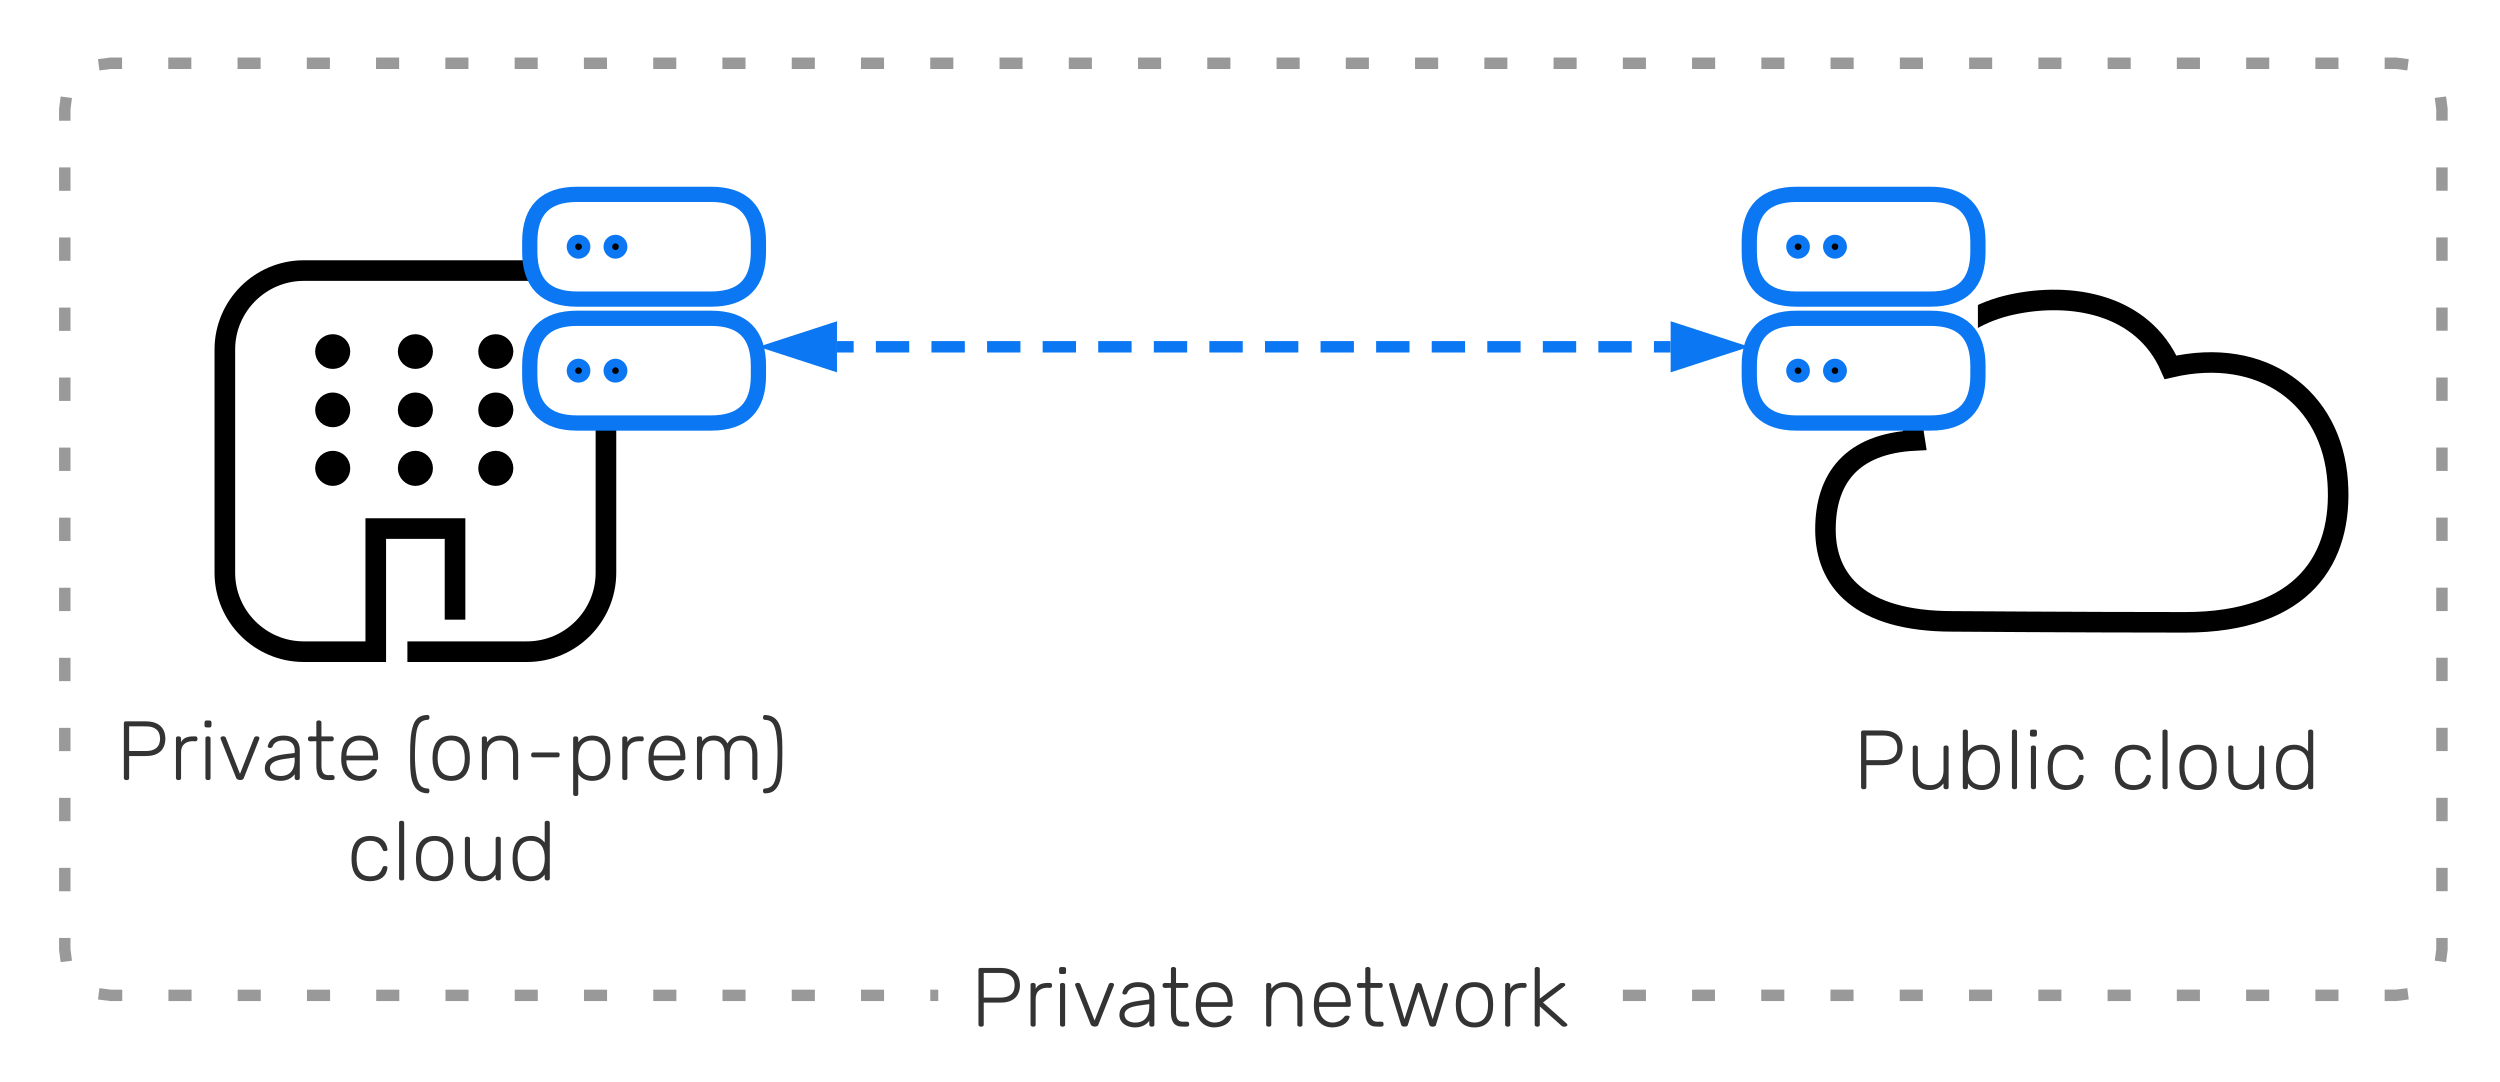<svg xmlns="http://www.w3.org/2000/svg" xmlns:xlink="http://www.w3.org/1999/xlink" xmlns:lucid="lucid" width="656" height="284"><g transform="translate(-301 -409)" lucid:page-tab-id="0_0"><path d="M0 0h1760v1360H0z" fill="#fff"/><path d="M411.9 531.9c0 1-.9 1.9-1.9 1.9-1 0-1.9-.9-1.9-1.9 0-1.1.9-1.9 1.9-1.9 1 0 1.9.8 1.9 1.9zM390.2 531.9c0 1-.8 1.9-1.9 1.9-1 0-1.9-.9-1.9-1.9 0-1.1.9-1.9 1.9-1.9 1.1 0 1.9.8 1.9 1.9zM433 531.9c0 1-.9 1.9-1.9 1.9-1.1 0-1.9-.9-1.9-1.9 0-1.1.8-1.9 1.9-1.9 1 0 1.9.8 1.9 1.9zM411.9 516.6c0 1-.9 1.8-1.9 1.8-1 0-1.9-.8-1.9-1.8 0-1.1.9-1.9 1.9-1.9 1 0 1.9.8 1.9 1.9zM390.2 516.6c0 1-.8 1.8-1.9 1.8-1 0-1.9-.8-1.9-1.8 0-1.1.9-1.9 1.9-1.9 1.1 0 1.9.8 1.9 1.9zM433 516.6c0 1-.9 1.8-1.9 1.8-1.1 0-1.9-.8-1.9-1.8 0-1.1.8-1.9 1.9-1.9 1 0 1.9.8 1.9 1.9zM411.9 501.2c0 1.1-.9 1.9-1.9 1.9-1 0-1.9-.8-1.9-1.9 0-1 .9-1.8 1.9-1.8 1 0 1.9.8 1.9 1.8zM390.2 501.2c0 1.1-.8 1.9-1.9 1.9-1 0-1.9-.8-1.9-1.9 0-1 .9-1.8 1.9-1.8 1.1 0 1.9.8 1.9 1.8zM433 501.2c0 1.1-.9 1.9-1.9 1.9-1.1 0-1.9-.8-1.9-1.9 0-1 .8-1.8 1.9-1.8 1 0 1.9.8 1.9 1.8z" stroke="#000" stroke-width="5.41"/><path d="M420.4 571.6v-23.9h-20.8V580h-18.9c-11.4 0-20.7-9.3-20.7-20.7v-58.6c0-11.4 9.3-20.7 20.7-20.7h58.6c11.4 0 20.7 9.3 20.7 20.7v58.6c0 11.4-9.3 20.7-20.7 20.7h-31.4" stroke="#000" stroke-width="5.41" fill-opacity="0"/><path d="M380.7 480h58.6c13.8 0 20.7 6.9 20.7 20.7v58.6c0 13.8-6.9 20.7-20.7 20.7h-58.6c-13.8 0-20.7-6.9-20.7-20.7v-58.6c0-13.8 6.9-20.7 20.7-20.7z" stroke="#000" stroke-opacity="0" fill="#fff" fill-opacity="0"/><path d="M440 466c0-3.3 2.7-6 6-6h48c3.3 0 6 2.7 6 6v48c0 3.3-2.7 6-6 6h-48c-3.3 0-6-2.7-6-6z" fill="#fff"/><path d="M463.64 473.74c0 .6-.54 1.14-1.14 1.14-.6 0-1.14-.54-1.14-1.14 0-.66.54-1.14 1.14-1.14.6 0 1.14.48 1.14 1.14zM453.92 473.74c0 .6-.48 1.14-1.14 1.14-.6 0-1.08-.54-1.08-1.14 0-.66.48-1.14 1.08-1.14.66 0 1.14.48 1.14 1.14z" stroke="#0b77f3" stroke-width="4"/><path d="M452.42 460h35.16c8.3 0 12.43 4.14 12.43 12.42v2.64c0 8.28-4.13 12.42-12.42 12.42h-35.16c-8.28 0-12.42-4.14-12.42-12.42v-2.64c0-8.28 4.14-12.42 12.42-12.42z" stroke="#0b77f3" stroke-width="4" fill-opacity="0"/><path d="M463.64 506.26c0 .66-.54 1.14-1.14 1.14-.6 0-1.14-.48-1.14-1.14 0-.6.54-1.14 1.14-1.14.6 0 1.14.54 1.14 1.14zM453.92 506.26c0 .66-.48 1.14-1.14 1.14-.6 0-1.08-.48-1.08-1.14 0-.6.48-1.14 1.08-1.14.66 0 1.14.54 1.14 1.14z" stroke="#0b77f3" stroke-width="4"/><path d="M452.42 492.52h35.16c8.3 0 12.43 4.14 12.43 12.42v2.64c0 8.28-4.13 12.42-12.42 12.42h-35.16c-8.28 0-12.42-4.14-12.42-12.42v-2.64c0-8.28 4.14-12.42 12.42-12.42z" stroke="#0b77f3" stroke-width="4" fill-opacity="0"/><path d="M452.42 460h35.16c8.3 0 12.43 4.14 12.43 12.42v2.64c0 8.28-4.13 12.42-12.42 12.42h-35.16c-8.28 0-12.42-4.14-12.42-12.42v-2.64c0-8.28 4.14-12.42 12.42-12.42zM452.42 492.52h35.16c8.3 0 12.43 4.14 12.43 12.42v2.64c0 8.28-4.13 12.42-12.42 12.42h-35.16c-8.28 0-12.42-4.14-12.42-12.42v-2.64c0-8.28 4.14-12.42 12.42-12.42z" stroke="#000" stroke-opacity="0" fill="#fff" fill-opacity="0"/><path d="M803.4 524.58c-3.22-19.37 9.83-32.23 25.3-35.62 15.75-3.47 34.6-.25 41.85 16.42 24.22-5.6 42.4 7.95 43.87 30.12 1.34 19.88-8.75 36.8-40.1 36.8-27.18 0-60.95-.25-60.95-.25-24.5 0-33.37-10.74-33.37-24.1 0-13.38 6.86-22.52 23.4-23.37z" stroke="#000" stroke-width="5.39" fill-opacity="0"/><path d="M803.4 524.58c-3.22-19.37 9.83-32.23 25.3-35.62 15.75-3.47 34.6-.25 41.85 16.42 24.22-5.6 42.4 7.95 43.87 30.12 1.34 19.88-8.75 36.8-40.1 36.8-27.18 0-60.95-.25-60.95-.25-24.5 0-33.37-10.74-33.37-24.1 0-13.38 6.86-22.52 23.4-23.37z" stroke="#000" stroke-opacity="0" stroke-width=".99" fill="#fff" fill-opacity="0"/><path d="M760 466c0-3.3 2.7-6 6-6h48c3.3 0 6 2.7 6 6v48c0 3.3-2.7 6-6 6h-48c-3.3 0-6-2.7-6-6z" fill="#fff"/><path d="M783.64 473.74c0 .6-.54 1.14-1.14 1.14-.6 0-1.14-.54-1.14-1.14 0-.66.54-1.14 1.14-1.14.6 0 1.14.48 1.14 1.14zM773.92 473.74c0 .6-.48 1.14-1.14 1.14-.6 0-1.08-.54-1.08-1.14 0-.66.48-1.14 1.08-1.14.66 0 1.14.48 1.14 1.14z" stroke="#0b77f3" stroke-width="4"/><path d="M772.42 460h35.16c8.3 0 12.43 4.14 12.43 12.42v2.64c0 8.28-4.13 12.42-12.42 12.42h-35.16c-8.28 0-12.42-4.14-12.42-12.42v-2.64c0-8.28 4.14-12.42 12.42-12.42z" stroke="#0b77f3" stroke-width="4" fill-opacity="0"/><path d="M783.64 506.26c0 .66-.54 1.14-1.14 1.14-.6 0-1.14-.48-1.14-1.14 0-.6.54-1.14 1.14-1.14.6 0 1.14.54 1.14 1.14zM773.92 506.26c0 .66-.48 1.14-1.14 1.14-.6 0-1.08-.48-1.08-1.14 0-.6.48-1.14 1.08-1.14.66 0 1.14.54 1.14 1.14z" stroke="#0b77f3" stroke-width="4"/><path d="M772.42 492.52h35.16c8.3 0 12.43 4.14 12.43 12.42v2.64c0 8.28-4.13 12.42-12.42 12.42h-35.16c-8.28 0-12.42-4.14-12.42-12.42v-2.64c0-8.28 4.14-12.42 12.42-12.42z" stroke="#0b77f3" stroke-width="4" fill-opacity="0"/><path d="M772.42 460h35.16c8.3 0 12.43 4.14 12.43 12.42v2.64c0 8.28-4.13 12.42-12.42 12.42h-35.16c-8.28 0-12.42-4.14-12.42-12.42v-2.64c0-8.28 4.14-12.42 12.42-12.42zM772.42 492.52h35.16c8.3 0 12.43 4.14 12.43 12.42v2.64c0 8.28-4.13 12.42-12.42 12.42h-35.16c-8.28 0-12.42-4.14-12.42-12.42v-2.64c0-8.28 4.14-12.42 12.42-12.42z" stroke="#000" stroke-opacity="0" fill="#fff" fill-opacity="0"/><path d="M520.62 500H525m5.83 0h8.75m5.83 0h8.76m5.84 0h8.75m5.83 0h8.75m5.83 0h8.76m5.83 0h8.75m5.83 0h8.75m5.84 0h8.75m5.83 0h8.75m5.83 0h8.76m5.83 0h8.75m5.83 0H700m5.84 0h8.75m5.82 0h8.75m5.83 0h4.38" stroke="#0b77f3" stroke-width="3" fill="none"/><path d="M504.85 500l14.27-4.64v9.28zM755.15 500l-14.27 4.64v-9.28z" stroke="#0b77f3" stroke-width="3" fill="#0b77f3"/><path d="M318 437.6c0-6.63 5.37-12 12-12h599.8c6.63 0 12 5.37 12 12v220.6c0 6.63-5.37 12-12 12H330c-6.63 0-12-5.37-12-12z" fill-opacity="0"/><path d="M326.9 426l3.1-.4h3.03m12.12 0h6.06m12.12 0h6.06m12.12 0h6.06m12.1 0h6.07m12.12 0h6.06m12.13 0h6.05m12.12 0h6.06m12.12 0h6.06m12.1 0h6.07m12.13 0h6.06m12.1 0h6.06m12.12 0h6.06m12.12 0h6.05m12.13 0h6.06m12.1 0h6.07m12.1 0h6.07m12.12 0h6.06m12.1 0h6.07m12.1 0h6.07m12.12 0h6.04m12.12 0h6.06m12.12 0h6.06m12.1 0h6.07m12.12 0h6.05m12.1 0h6.07m12.12 0h6.06m12.12 0h6.05m12.12 0h6.05m12.12 0h6.06m12.1 0h6.07m12.12 0h6.06m12.1 0h6.07m12.12 0h3.03l3.1.4m8.5 8.5l.4 3.1v3.06m0 12.26v6.13m0 12.25v6.13m0 12.26v6.1m0 12.27v6.13m0 12.25v6.13m0 12.26v6.12m0 12.26v6.13m0 12.25v6.13m0 12.26v6.1m0 12.27v6.13m0 12.25v6.13m0 12.26v3.06l-.4 3.1m-8.5 8.5l-3.1.4h-3.03m-12.12 0h-6.06m-12.12 0h-6.06m-12.12 0h-6.06m-12.1 0h-6.07m-12.12 0h-6.06m-12.13 0h-6.05m-12.12 0h-6.06m-12.12 0h-6.06m-12.1 0h-6.07m-12.13 0H745m-12.1 0h-6.06m-12.12 0h-6.06m-12.12 0h-6.05m-12.13 0h-6.06m-12.1 0h-6.07m-12.1 0h-6.07m-12.12 0h-6.06m-12.1 0h-6.07m-12.1 0h-6.07m-12.12 0h-6.04m-12.12 0h-6.06m-12.12 0h-6.06m-12.1 0h-6.07m-12.12 0h-6.05m-12.1 0h-6.07m-12.12 0h-6.06m-12.12 0h-6.05m-12.12 0h-6.05m-12.12 0h-6.06m-12.1 0h-6.07m-12.12 0h-6.06m-12.1 0h-6.07m-12.12 0H330l-3.1-.4m-8.5-8.5l-.4-3.1v-3.06m0-12.26v-6.13m0-12.25v-6.13m0-12.26V600m0-12.27v-6.13m0-12.25v-6.13m0-12.26v-6.12m0-12.26v-6.13m0-12.25v-6.13m0-12.26v-6.1m0-12.27v-6.13m0-12.25v-6.13m0-12.26v-3.06l.4-3.1" stroke="#999" stroke-width="3" fill="none"/><path d="M547.2 658.6c0-3.3 2.7-6 6-6h162c3.3 0 6 2.7 6 6v22c0 3.3-2.7 6-6 6h-162c-3.3 0-6-2.7-6-6z" stroke="#000" stroke-opacity="0" stroke-width="3" fill="#fff"/><use xlink:href="#a" transform="matrix(1,0,0,1,552.2,657.6) translate(3.478 20.778)"/><use xlink:href="#b" transform="matrix(1,0,0,1,552.2,657.6) translate(79.256 20.778)"/><path d="M309.6 593.9c0-3.3 2.7-6 6-6h207.2c3.3 0 6 2.7 6 6v22c0 3.3-2.7 6-6 6H315.6c-3.3 0-6-2.7-6-6z" stroke="#000" stroke-opacity="0" stroke-width="3" fill-opacity="0"/><use xlink:href="#a" transform="matrix(1,0,0,1,314.6,592.9) translate(16.833 20.778)"/><use xlink:href="#c" transform="matrix(1,0,0,1,314.6,592.9) translate(92.611 20.778)"/><use xlink:href="#d" transform="matrix(1,0,0,1,314.6,592.9) translate(77.4 47.111)"/><path d="M780.6 596.3c0-3.3 2.7-6 6-6h124c3.3 0 6 2.7 6 6v22c0 3.3-2.7 6-6 6h-124c-3.3 0-6-2.7-6-6z" stroke="#000" stroke-opacity="0" stroke-width="3" fill="#fff"/><g><use xlink:href="#e" transform="matrix(1,0,0,1,785.6,595.3) translate(1.678 20.778)"/><use xlink:href="#d" transform="matrix(1,0,0,1,785.6,595.3) translate(69.122 20.778)"/></g><defs><path fill="#333" d="M157-22c4 30-63 32-63 0v-655c0-14 8-23 22-23h243c140 2 228 67 230 207-2 140-90 207-230 207H157v264zm369-471c-1-102-64-148-172-147H157v294h197c108 1 171-45 172-147" id="f"/><path fill="#333" d="M142-22c4 30-61 32-61 0v-475c-5-32 61-33 61 0v46c26-55 87-74 173-69 30-4 31 61 0 58-106-11-173 35-173 130v310" id="g"/><path fill="#333" d="M142-22c4 30-61 32-61 0v-476c-4-30 61-32 61 0v476zm11-665c0 27 6 61-23 60-27-1-61 6-60-22 1-27-6-62 22-61 28 0 62-6 61 23" id="h"/><path fill="#333" d="M437-505c8-26 76-22 61 16L314-25c-5 34-79 33-92 0L38-489c-18-34 50-45 61-16L268-73" id="i"/><path fill="#333" d="M398-69c-35 47-90 80-177 79C124 6 42-45 42-139c0-162 205-162 356-184 8-102-36-151-136-149-66-1-114 28-128 74-7 23-62 21-57-7 18-80 85-123 185-125 125 0 197 58 197 175v333c4 30-61 32-61 0v-47zm-295-75c2 68 61 96 128 96 120 0 175-85 167-220-83 13-201 20-253 56-28 18-42 41-42 68" id="j"/><path fill="#333" d="M337-36c11 49-43 35-81 36-102 2-135-68-136-167v-295c-39-7-107 22-100-36 4-38 65-16 100-22v-168c-4-30 61-32 61 0v168h124c30-4 32 58 0 58H181v291c1 66 16 111 80 113 30 1 77-11 76 22" id="k"/><path fill="#333" d="M427-128c20-5 60-6 53 17C457-35 376 7 274 10 127 8 51-105 54-260c0-159 67-270 220-270 156 0 223 110 221 273 0 13-10 22-23 22H116C113-107 216-13 346-61c38-14 60-43 81-67zM274-472c-105 0-157 75-158 181h318c-1-107-55-181-160-181" id="l"/><g id="a"><use transform="matrix(0.022,0,0,0.022,0,0)" xlink:href="#f"/><use transform="matrix(0.022,0,0,0.022,13.956,0)" xlink:href="#g"/><use transform="matrix(0.022,0,0,0.022,21.689,0)" xlink:href="#h"/><use transform="matrix(0.022,0,0,0.022,26.644,0)" xlink:href="#i"/><use transform="matrix(0.022,0,0,0.022,38.133,0)" xlink:href="#j"/><use transform="matrix(0.022,0,0,0.022,49.933,0)" xlink:href="#k"/><use transform="matrix(0.022,0,0,0.022,57.911,0)" xlink:href="#l"/></g><path fill="#333" d="M142-22c4 30-61 32-61 0v-476c-4-30 61-32 61 0v47c38-46 82-80 168-79 136 2 204 89 204 224v284c4 30-61 32-61 0v-279c1-103-51-172-153-171-97 0-158 70-158 171v279" id="m"/><path fill="#333" d="M684-505c8-26 70-22 59 16L602-25c-2 36-79 34-83 0L393-419 267-25c-2 28-47 31-71 19-5-4-9-10-12-19C137-184 82-339 41-500c-7-26 55-27 61-5L225-89l131-411c1-27 65-27 74 0L561-89" id="n"/><path fill="#333" d="M502-260c0 162-65 270-223 270S56-98 56-260c0-163 65-270 223-270s223 107 223 270zm-385 0c0 126 49 210 162 212 113-2 162-86 162-212 0-127-48-210-162-212-114 2-162 85-162 212" id="o"/><path fill="#333" d="M143-22c4 30-61 32-61 0v-666c-4-30 61-32 61 0v354c81-61 160-124 243-183 21-6 74-8 58 27-2 4-5 7-10 10L181-288 459-40c46 36-40 60-65 23L143-240v218" id="p"/><g id="b"><use transform="matrix(0.022,0,0,0.022,0,0)" xlink:href="#m"/><use transform="matrix(0.022,0,0,0.022,13.111,0)" xlink:href="#l"/><use transform="matrix(0.022,0,0,0.022,25.156,0)" xlink:href="#k"/><use transform="matrix(0.022,0,0,0.022,33.133,0)" xlink:href="#n"/><use transform="matrix(0.022,0,0,0.022,50.311,0)" xlink:href="#o"/><use transform="matrix(0.022,0,0,0.022,62.711,0)" xlink:href="#g"/><use transform="matrix(0.022,0,0,0.022,70.444,0)" xlink:href="#p"/></g><path fill="#333" d="M294 123c3 20-5 35-22 36C55 151 64-85 64-309c0-140 5-261 40-355 28-70 76-111 168-112 29-3 31 57 3 58-114 4-133 97-144 211-15 154-17 407 26 521 21 54 51 85 118 87 10 0 20 11 19 22" id="q"/><path fill="#333" d="M413-307c0 21-3 36-22 36H96c-30 4-32-58 0-58h295c13 0 22 9 22 22" id="r"/><path fill="#333" d="M143 168c4 30-61 32-61 0v-666c-4-30 61-32 61 0v47c35-45 86-80 168-79 157 3 215 112 215 270S468 7 311 10c-81 2-133-35-168-79v237zm-1-425c0 120 46 206 163 209 164 9 185-191 142-330-17-57-64-95-142-94-120 2-163 94-163 215" id="s"/><path fill="#333" d="M142-22c4 30-61 32-61 0v-476c-4-30 61-32 61 0v35c32-40 73-67 143-67 75 0 128 31 160 94 28-54 90-94 170-94 124 5 186 86 187 217v291c4 30-61 32-61 0v-281c1-106-40-169-136-169-90 0-133 65-133 169v281c4 30-61 32-61 0v-281c1-105-42-169-136-169-90 0-133 65-133 168v282" id="t"/><path fill="#333" d="M25-740c-3-20 5-35 22-36 218 7 208 243 208 467 0 188-2 360-104 440-27 19-62 28-104 28-29 3-31-57-3-58 114-5 133-98 144-212 15-154 17-407-26-521-21-55-51-84-118-86-10 0-20-11-19-22" id="u"/><g id="c"><use transform="matrix(0.022,0,0,0.022,0,0)" xlink:href="#q"/><use transform="matrix(0.022,0,0,0.022,6.044,0)" xlink:href="#o"/><use transform="matrix(0.022,0,0,0.022,18.444,0)" xlink:href="#m"/><use transform="matrix(0.022,0,0,0.022,31.556,0)" xlink:href="#r"/><use transform="matrix(0.022,0,0,0.022,42.378,0)" xlink:href="#s"/><use transform="matrix(0.022,0,0,0.022,55.289,0)" xlink:href="#g"/><use transform="matrix(0.022,0,0,0.022,62.756,0)" xlink:href="#l"/><use transform="matrix(0.022,0,0,0.022,74.889,0)" xlink:href="#t"/><use transform="matrix(0.022,0,0,0.022,93.467,0)" xlink:href="#u"/></g><path fill="#333" d="M434-166c17-10 55-6 51 17C472-43 396 7 278 10 118 9 56-94 56-260c0-167 62-268 222-270 119 2 193 55 207 159 4 23-34 27-51 17-30-70-63-119-156-118-128 0-168 101-160 247 6 113 57 177 160 177 83 0 122-34 147-102 3-8 6-13 9-16" id="v"/><path fill="#333" d="M143-22c4 30-61 32-61 0v-666c-4-30 61-32 61 0v666" id="w"/><path fill="#333" d="M443-69c-38 47-80 80-167 79C140 9 76-81 76-214v-284c-4-30 61-32 61 0v279c0 114 50 171 149 171 97 0 157-70 157-171v-279c-4-30 61-32 61 0v476c4 30-61 32-61 0v-47" id="x"/><path fill="#333" d="M437-69c-35 45-86 80-168 79C112 7 54-105 54-260s58-267 215-270c81-2 133 35 168 79v-237c-4-30 61-32 61 0v666c4 30-61 32-61 0v-47zM275-472c-163-9-185 191-142 330 17 56 65 95 142 94 120-2 163-93 163-215 0-120-46-206-163-209" id="y"/><g id="d"><use transform="matrix(0.022,0,0,0.022,0,0)" xlink:href="#v"/><use transform="matrix(0.022,0,0,0.022,11.911,0)" xlink:href="#w"/><use transform="matrix(0.022,0,0,0.022,16.911,0)" xlink:href="#o"/><use transform="matrix(0.022,0,0,0.022,29.311,0)" xlink:href="#x"/><use transform="matrix(0.022,0,0,0.022,42.311,0)" xlink:href="#y"/></g><path fill="#333" d="M526-260c0 155-58 267-215 270-82 1-133-34-168-79-1 35 11 79-39 69-13 0-22-9-22-22v-666c-4-30 61-32 61 0v237c35-44 87-81 168-79 157 3 215 115 215 270zm-384-3c0 121 43 210 163 215 164 7 185-191 142-330-17-57-64-95-142-94-117 3-163 89-163 209" id="z"/><g id="e"><use transform="matrix(0.022,0,0,0.022,0,0)" xlink:href="#f"/><use transform="matrix(0.022,0,0,0.022,13.956,0)" xlink:href="#x"/><use transform="matrix(0.022,0,0,0.022,26.956,0)" xlink:href="#z"/><use transform="matrix(0.022,0,0,0.022,39.844,0)" xlink:href="#w"/><use transform="matrix(0.022,0,0,0.022,44.844,0)" xlink:href="#h"/><use transform="matrix(0.022,0,0,0.022,49.8,0)" xlink:href="#v"/></g></defs></g></svg>